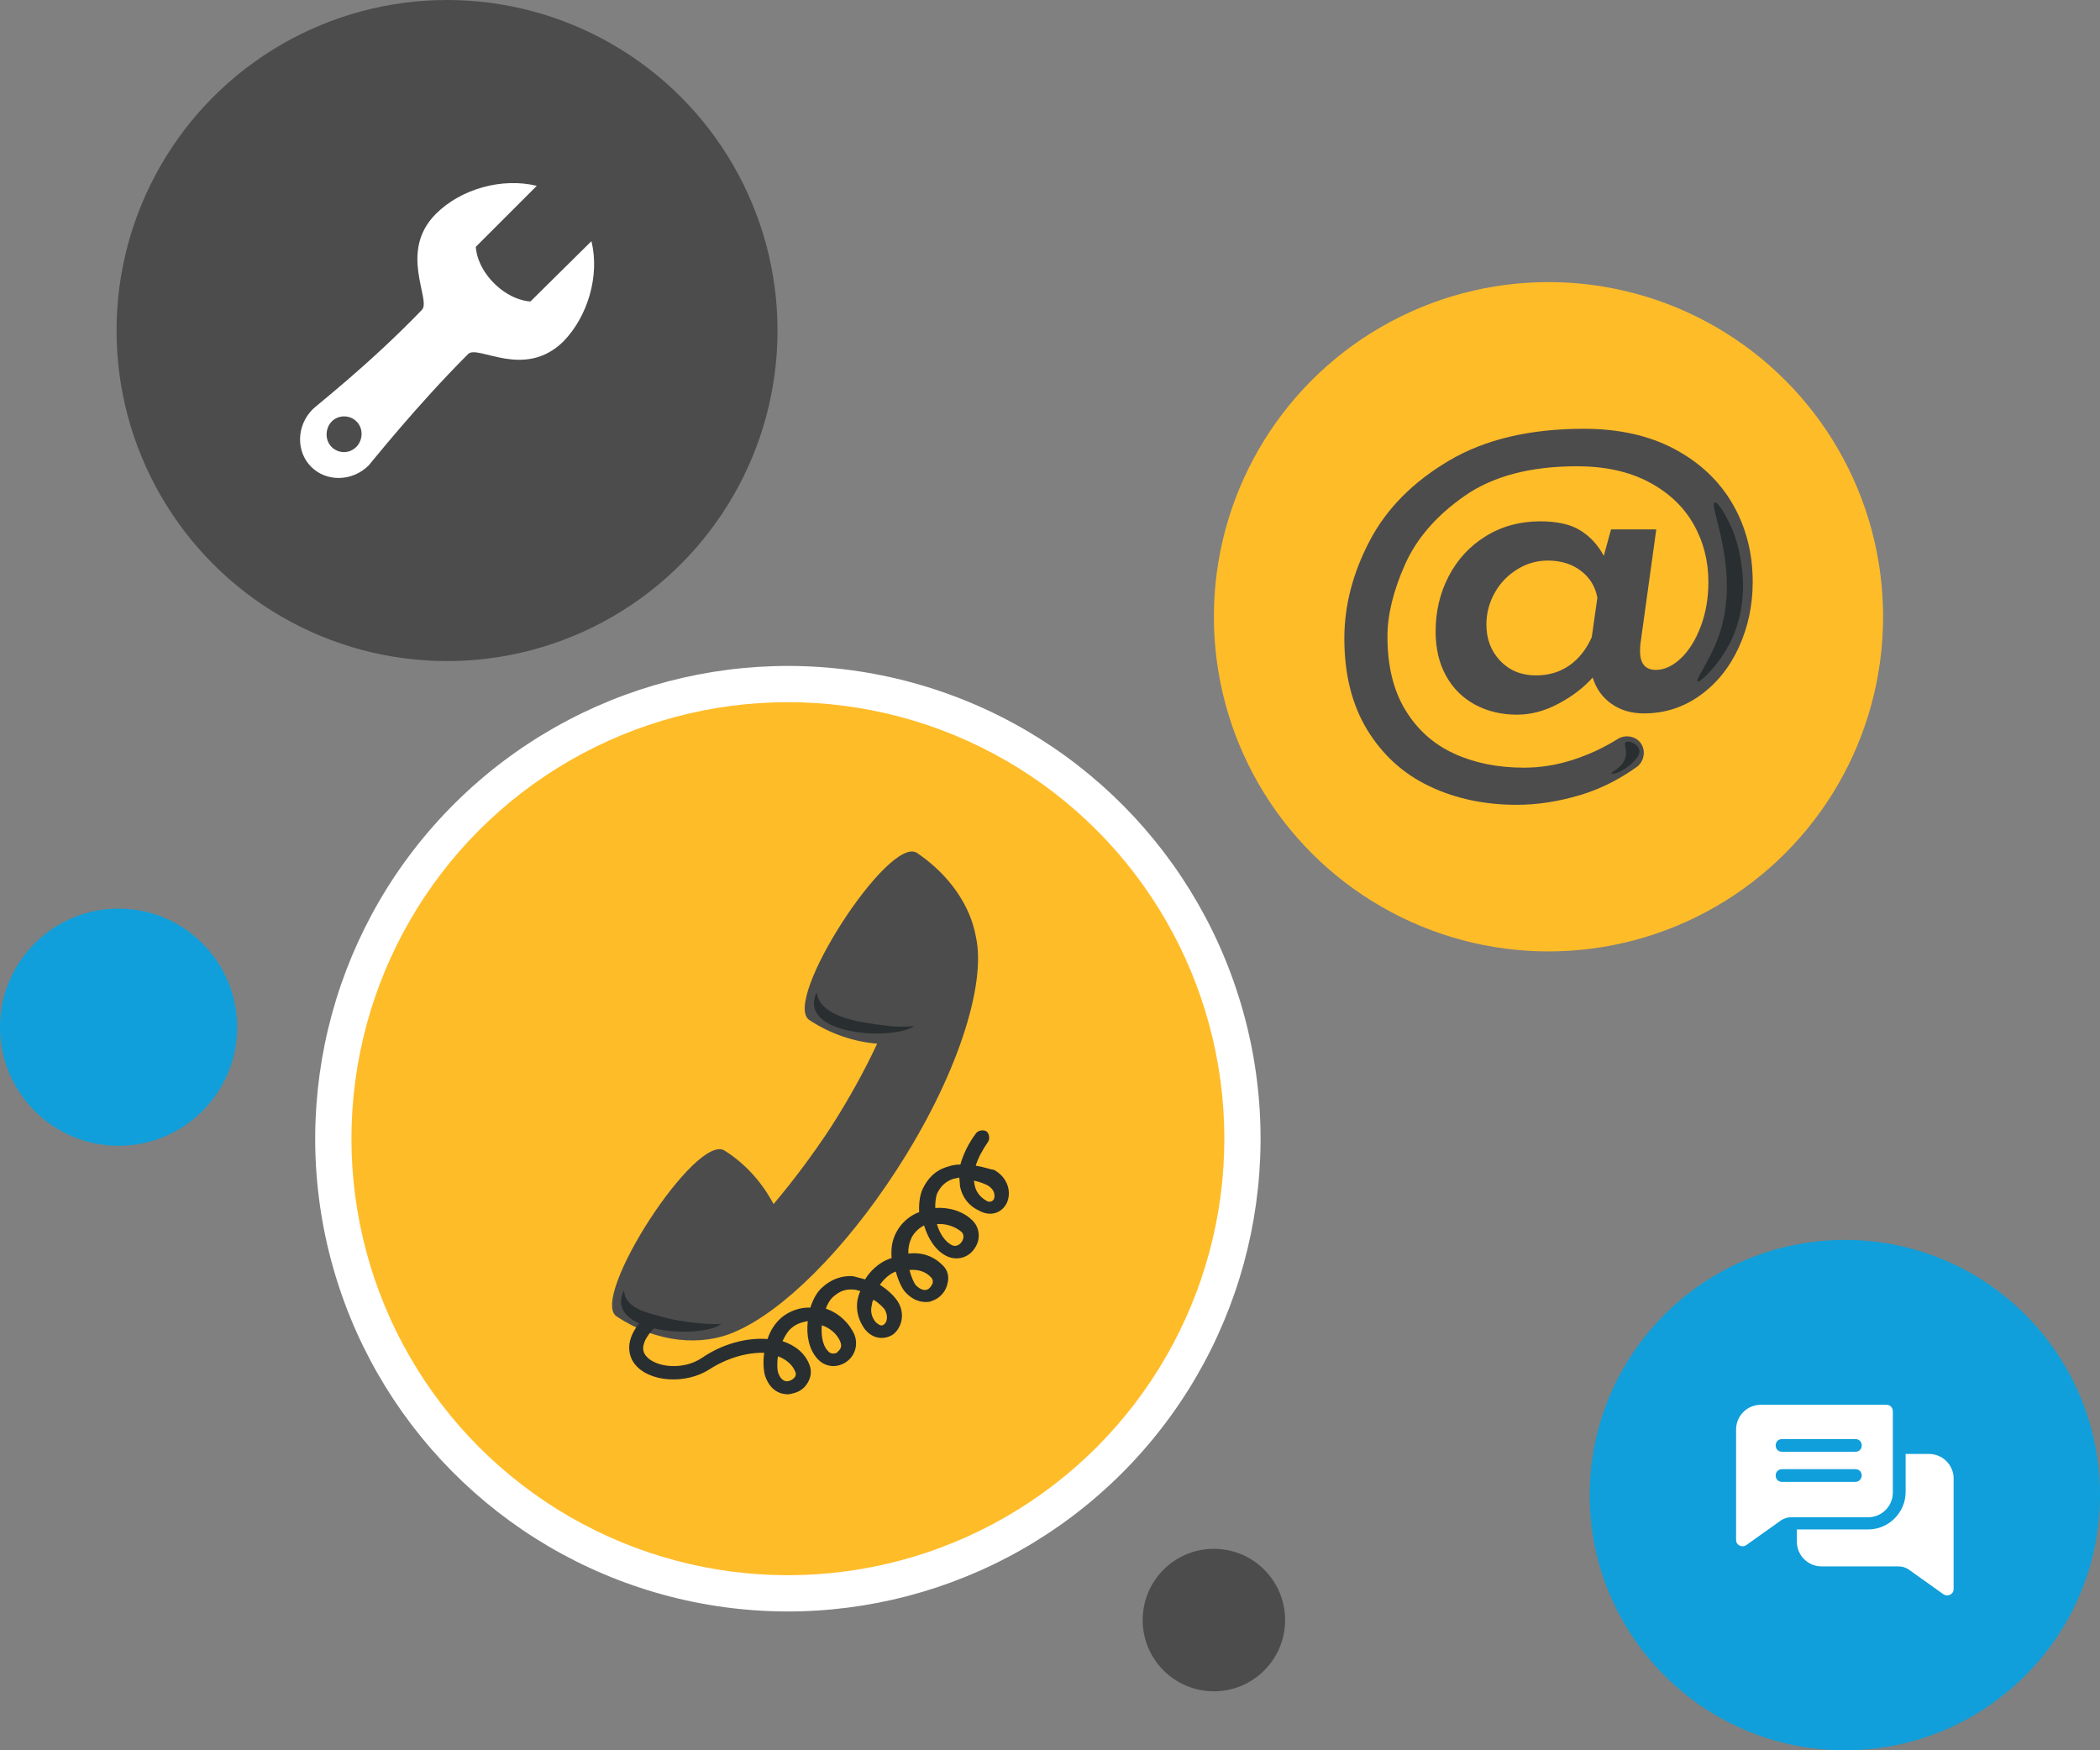<?xml version="1.0" encoding="UTF-8"?>
<svg xmlns="http://www.w3.org/2000/svg" viewBox="0 0 480 400">
  <rect x="0" y="0" width="480" height="400" fill="#808080" stroke="none"/>
  <defs>
    <style>
      .cls-1 {
        fill: #fff;
      }

      .cls-2 {
        fill: #4c4c4c;
      }

      .cls-3 {
        fill: #ffbc29;
      }

      .cls-4 {
        fill: #109fda;
      }

      .cls-5 {
        fill: #292e30;
      }
    </style>
  </defs>
  <g id="Layer_1" data-name="Layer 1"/>
  <g id="epoe_uuendus" data-name="epoe uuendus"/>
  <g id="haldus_ja_tugi" data-name="haldus ja tugi">
    <g>
      <g>
        <circle class="cls-2" cx="102.18" cy="75.54" r="75.54"/>
        <g id="SVGRepo_iconCarrier" data-name="SVGRepo iconCarrier">
          <path class="cls-1" d="M135.18,55.12l-13.93,13.77s-4.16,0-8.33-4.16c-4.16-4.16-4.16-8.33-4.16-8.33l13.93-13.93c-7.85-1.92-17.29,.64-23.06,6.41-8.65,8.65-.96,19.7-3.2,21.94-12.17,12.65-24.66,22.26-24.98,22.74-3.68,3.68-3.84,9.61-.32,13.13,3.52,3.52,9.45,3.36,13.13-.32,.48-.48,10.73-13.45,22.74-25.46,2.24-2.24,12.81,5.93,21.78-2.88,5.6-5.76,8.33-15.05,6.41-22.9h0Zm-56.53,48.2c-2.24,0-4-1.76-4-4,0-2.4,1.76-4.16,4-4.16s4,1.76,4,4-1.76,4.16-4,4.16h0Z"/>
        </g>
      </g>
      <g>
        <circle class="cls-4" cx="421.68" cy="341.68" r="58.32"/>
        <g>
          <path class="cls-1" d="M431.21,321.04h-28.72c-3.14,0-5.67,2.53-5.67,5.67v25.22c0,1.21,1.33,1.81,2.29,1.21l7.96-5.67c.72-.48,1.45-.72,2.29-.72h17.62c3.14,0,5.67-2.53,5.67-5.67v-18.46c0-.97-.6-1.57-1.45-1.57Zm-7.12,17.62h-16.77c-.84,0-1.45-.6-1.45-1.45s.6-1.45,1.45-1.45h16.77c.84,0,1.45,.6,1.45,1.45,0,.72-.6,1.45-1.45,1.45Zm0-6.88h-16.77c-.84,0-1.45-.6-1.45-1.45s.6-1.45,1.45-1.45h16.77c.84,0,1.45,.6,1.45,1.45s-.6,1.45-1.45,1.45Z"/>
          <path class="cls-1" d="M446.54,337.94v25.22c0,1.21-1.33,1.81-2.29,1.21l-7.96-5.67c-.72-.48-1.45-.72-2.29-.72h-17.62c-3.14,0-5.67-2.53-5.67-5.67v-2.78h16.29c4.71,0,8.57-3.86,8.57-8.57v-8.69h5.31c3.14,0,5.67,2.53,5.67,5.67h0Z"/>
        </g>
      </g>
      <g>
        <g>
          <circle class="cls-3" cx="353.94" cy="140.95" r="76.48"/>
          <path class="cls-2" d="M382.72,102.61c5.82,3.09,10.26,7.29,13.32,12.58,3.06,5.3,4.58,11.24,4.58,17.8,0,5.33-1.06,10.31-3.17,14.93-2.11,4.62-5.07,8.29-8.88,11.02-3.81,2.73-8.08,4.1-12.83,4.1-2.86,0-5.33-.73-7.41-2.2-2.08-1.46-3.51-3.46-4.29-6-2.02,2.28-4.6,4.26-7.76,5.95-3.16,1.69-6.33,2.54-9.51,2.54-3.58,0-6.78-.77-9.61-2.29-2.83-1.53-5.04-3.72-6.63-6.58-1.59-2.86-2.39-6.24-2.39-10.15,0-4.62,1.01-8.84,3.02-12.68,2.01-3.84,4.84-6.88,8.49-9.12,3.64-2.24,7.77-3.37,12.39-3.37,3.9,0,6.98,.7,9.22,2.1,2.24,1.4,4.02,3.33,5.32,5.8l1.66-6.05h10.34l-3.61,26.05c-.07,.39-.1,.98-.1,1.76,0,2.86,1.2,4.29,3.61,4.29,1.95,0,3.85-.88,5.71-2.63,1.85-1.76,3.37-4.18,4.54-7.27,1.17-3.09,1.76-6.49,1.76-10.19,0-4.88-1.16-9.32-3.46-13.32-2.31-4-5.72-7.19-10.24-9.56-4.52-2.37-9.97-3.56-16.34-3.56-10.6,0-19.14,2.24-25.61,6.73-6.47,4.49-11.04,9.74-13.71,15.76-2.67,6.02-4,11.5-4,16.44,0,6.7,1.37,12.29,4.1,16.78,2.73,4.49,6.44,7.8,11.12,9.95,4.68,2.15,10.02,3.22,16,3.22,3.71,0,7.4-.59,11.07-1.76,3.67-1.17,7.17-2.8,10.49-4.88,1.7-.95,3.8-.56,4.96,.83,1.31,1.57,1.12,4.07-.57,5.52-2.86,2.03-7.21,4.79-13.07,6.54-5.01,1.5-9.85,2.24-14.54,2.24-7.35,0-14-1.41-19.95-4.24-5.95-2.83-10.68-7.11-14.19-12.83-3.51-5.72-5.27-12.71-5.27-20.97,0-7.48,1.92-14.89,5.76-22.24,3.84-7.35,9.87-13.46,18.1-18.34,8.23-4.88,18.52-7.32,30.88-7.32,8,0,14.91,1.55,20.73,4.63Zm-24,49.46c2.18-1.53,3.89-3.69,5.12-6.49l1.27-8.98c-.46-2.54-1.71-4.59-3.76-6.15-2.05-1.56-4.57-2.34-7.56-2.34-2.54,0-4.89,.68-7.07,2.05-2.18,1.37-3.89,3.17-5.12,5.41-1.24,2.24-1.85,4.63-1.85,7.17,0,3.32,1.06,6.08,3.17,8.29,2.11,2.21,4.83,3.32,8.15,3.32,2.93,0,5.48-.76,7.66-2.29Z"/>
          <path class="cls-5" d="M371.59,169.63c-.56,.44,.36,1.57,0,3.25-.55,2.55-3.45,3.57-3.26,3.9,.18,.32,2.99-.5,5.03-2.69,.73-.78,1.54-1.65,1.34-2.65-.28-1.42-2.45-2.33-3.11-1.82Z"/>
          <path class="cls-5" d="M391.95,114.83c-1.59,.53,6.33,16.01,.73,31.03-1.95,5.23-5.2,9.49-4.67,9.86,.5,.35,4.11-3.03,6.64-7.37,7.2-12.33,1.91-25.87,1.45-26.98-1.26-3.07-3.37-6.8-4.15-6.54Z"/>
        </g>
        <g>
          <circle class="cls-1" cx="180.09" cy="260.24" r="108.04" transform="translate(-118.45 365.27) rotate(-74.7)"/>
          <circle class="cls-3" cx="180.09" cy="260.23" r="99.76"/>
          <g id="SVGRepo_iconCarrier-2" data-name="SVGRepo iconCarrier">
            <path class="cls-2" d="M209.63,194.94c-6.36-4.36-31.01,33.8-24.66,38.16,5.02,3.32,10.4,4.99,15.52,5.42-2.89,6.2-6.46,12.65-10.6,19.12-4.3,6.53-8.68,12.32-13.08,17.54-2.45-4.64-6.14-9.02-11.11-12.18-6.42-4.53-31.08,33.63-24.78,37.83,9.07,6.05,19.53,7.01,27.37,3.4,10.54-4.6,24.63-18.31,36.6-36.79,13.83-21.25,20.63-42.42,18.17-53.36-1.27-7.17-6.11-14.18-13.45-19.15"/>
            <g>
              <g>
                <path class="cls-5" d="M152.11,301.15c-3.83-1.09-9.07-1.85-9.53-6.26-4.61,9.88,17.6,11.15,22.27,7.73-4.2,0-8.35-.4-12.75-1.47"/>
                <path class="cls-5" d="M202.42,234.38c-4.61-.61-15.07-1.58-15.75-7.63-4.61,9.88,17.6,11.15,22.27,7.73-2.21,.23-4.3,.23-6.53-.11"/>
              </g>
              <path class="cls-5" d="M223.03,266.38c.52-1.72,1.55-3.62,2.8-5.41,.49-.75,.29-1.82-.29-2.37-.75-.49-1.82-.29-2.37,.29-1.81,2.37-2.99,4.9-3.66,7.25-.97-.03-2.04,.17-3.05,.54-2.59,.75-4.41,2.56-5.59,5.09-.64,1.38-.87,3.37-.77,5.24-2.19,.8-4.07,2.44-5.21,4.57-1.03,1.9-1.26,3.89-1.09,5.93-3.09,.93-5.24,3.43-6.05,4.87-.86-.26-1.88-.46-2.74-.72-2.56-.21-5.09,.71-7.08,2.57-1.16,1-2.08,2.67-2.71,4.61-2.33-.11-4.69,.75-6.46,2.16-1.61,1.35-2.7,3.08-3.32,5.02-4.72-.38-10.29,1.07-15.03,4.32-4.29,2.9-10.66,2.16-12.78-.5-1.7-2.05,.49-4.95,2.04-6.46,.72-.64,.69-1.78,.11-2.33s-1.78-.69-2.33-.11c-5.47,5.42-3.43,9.45-2.37,10.78,3.23,4.17,11.64,4.73,17.05,1.24,4.01-2.6,8.68-3.92,12.55-3.8-.34,2.22-.11,4.43,.26,5.44,1.1,3.03,3.11,3.83,4.31,3.97,.63,.15,1.36,.08,1.87-.11,1.24-.26,2.36-.86,3.12-1.9,1.04-1.33,1.39-2.99,.84-4.5-.98-2.7-3.19-4.56-6.22-5.56,.54-1.15,1.24-2.36,2.13-3.06,1.16-1,2.57-1.32,3.65-1.52-.37,3.19,.23,6.4,2.16,8.56,1.64,1.88,4.26,2.27,6.43,.9,2.17-1.36,2.96-3.94,2.1-6.3-1.15-2.63-3.54-5.01-6.57-6,.37-1.09,.96-2.07,1.68-2.71,1.44-1.29,2.79-1.78,4.55-1.66,.57-.02,1.03,.2,1.65,.35-.32,.69-.47,1.32-.63,1.95-.44,2.45,.25,4.87,1.72,6.82,2.05,2.5,4.83,2.25,6.5,1.07,2.05-1.7,2.86-5.24,.46-8.18-.7-.89-1.87-1.99-3.37-2.97l-.23-.11c.77-1.04,1.98-2.44,3.66-3.05,.63,2.25,1.47,4.04,2.34,4.87,2.16,2.27,4.43,2.21,5.5,2.01,.67-.25,1.18-.43,1.79-.84,1.06-.77,1.82-1.81,2.13-3.06,.52-1.72,.14-3.29-1.03-4.4-2.1-2.1-4.73-3.05-7.84-2.68-.09-1.3,.21-2.56,.75-3.71,.81-1.44,1.87-2.21,2.82-2.74,.93,3.09,2.71,5.88,5.24,7.06,2.3,1.07,4.89,.32,6.25-1.7,1.53-2.08,1.29-4.86-.46-6.51-2.1-2.1-5.3-3.03-8.47-2.83-.03-1.13,.11-2.33,.37-3.19,.75-1.61,1.85-2.77,3.54-3.39,.51-.18,1.07-.2,1.58-.38,.08,.74,.15,1.47,.17,2.04,.52,2.48,1.99,4.43,4.29,5.5,2.88,1.62,5.28,.37,6.31-1.53,1.24-2.36,.52-5.91-2.82-7.75-.8-.09-2.34-.67-4.17-.96m-41.2,47.23c.18,.51-.03,.97-.31,1.26-.55,.58-1.39,.89-2.02,.74-.86-.26-1.33-1.04-1.64-1.88-.18-.51-.34-1.98-.05-3.8,2.01,.8,3.4,2.01,4.01,3.69m10.31-6.8c.49,1.35-.63,1.95-.73,2.18s-1.46,.72-2.22-.34c-1.23-1.27-1.52-3.65-1.35-5.81,1.95,.63,3.63,2.11,4.31,3.97m9.93-4.18c-.72,.64-1.36-.08-1.88-.46-1-1.16-1.32-2.57-.9-4.06,.05-.4,.09-.8,.37-1.09,1.21,.7,2.14,1.7,2.5,2.14,.95,1.56,.54,3.05-.08,3.46m10.83-10.62c.35,.44,.31,.84,.26,1.24-.32,.69-.81,1.44-1.55,1.52-.9,.14-1.72-.52-2.3-1.07-.35-.44-1.01-1.73-1.46-3.48,2.04-.17,3.75,.35,5.04,1.79m6.86-10.51c.93,1,.17,2.04,.06,2.27s-1.04,1.33-2.19,.8c-1.61-.75-2.91-2.76-3.48-4.84,2.04-.17,4.21,.57,5.61,1.78m7.4-7.46c-.49,.75-1.29,.66-1.81,.28-1.21-.7-2.21-1.87-2.53-3.28-.12-.34-.08-.74-.26-1.24,1.42,.24,2.57,.78,3.03,1,1.9,1.03,1.88,2.56,1.56,3.25"/>
            </g>
          </g>
        </g>
      </g>
      <circle class="cls-2" cx="277.46" cy="370.24" r="16.28"/>
      <circle class="cls-4" cx="27.1" cy="234.75" r="27.1"/>
    </g>
  </g>
</svg>